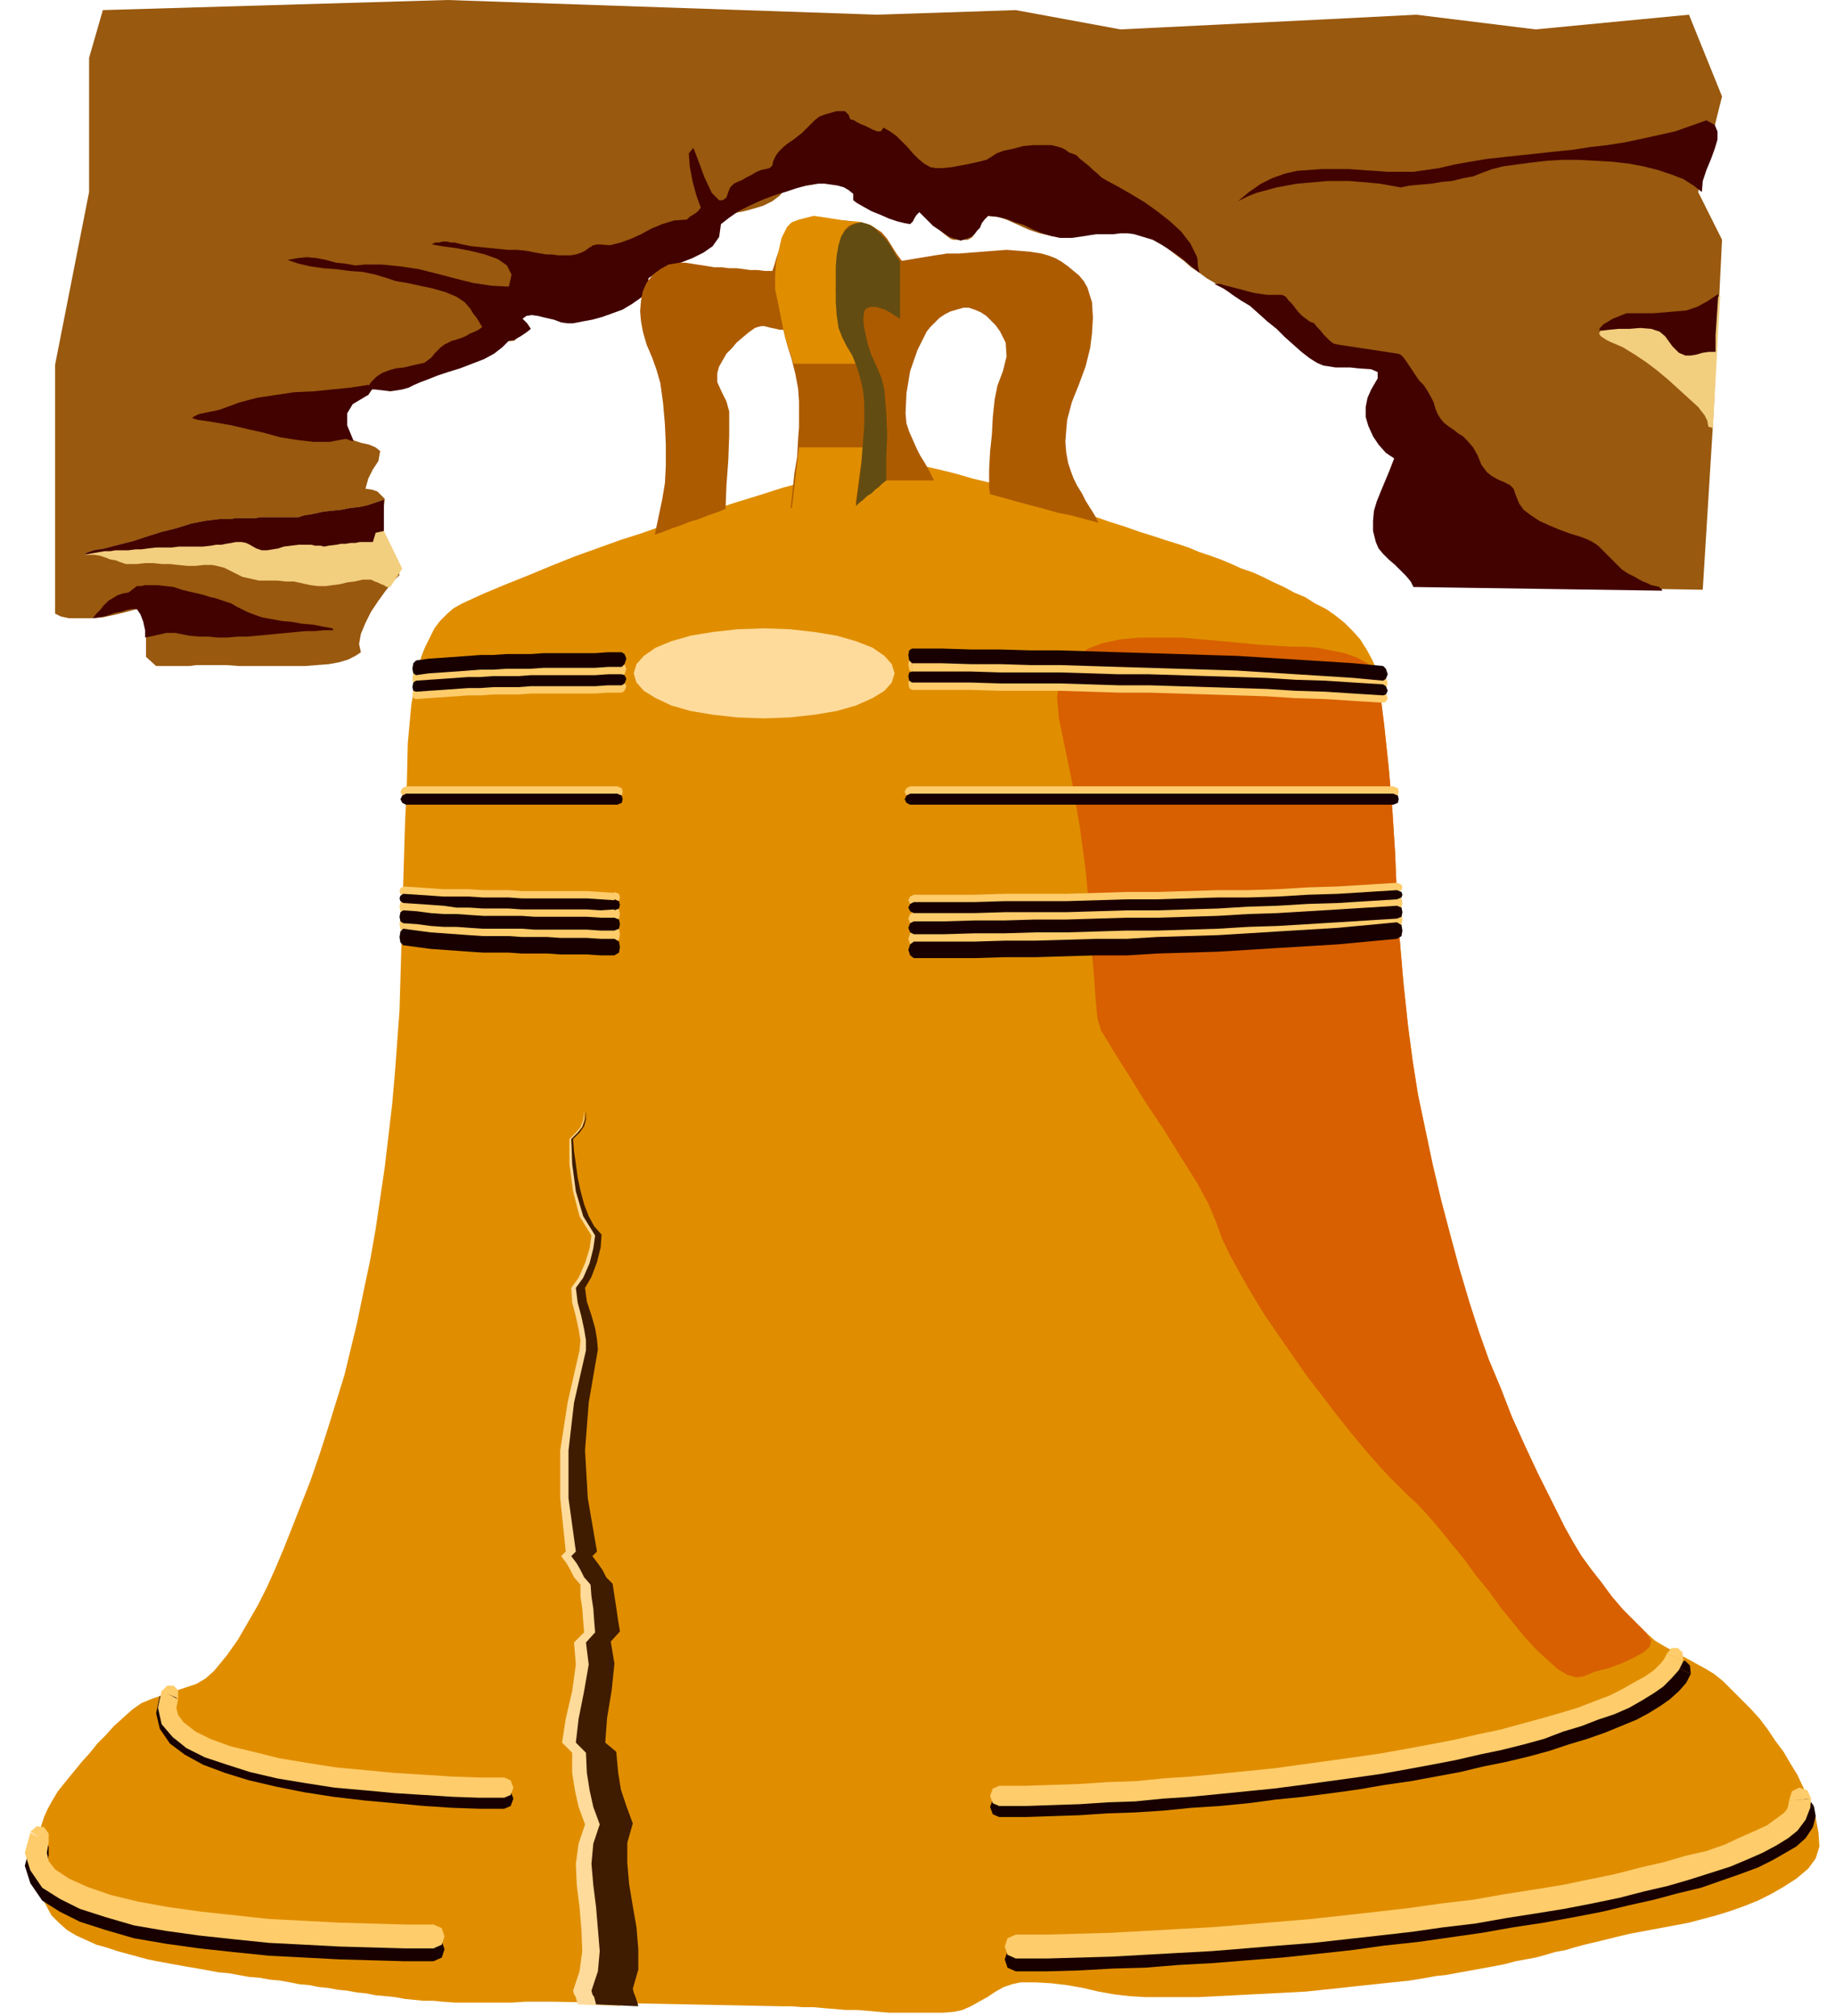 <svg xmlns="http://www.w3.org/2000/svg" width="1.998in" height="210.72" fill-rule="evenodd" stroke-linecap="round" preserveAspectRatio="none" viewBox="0 0 1998 2195"><style>.pen1{stroke:none}.brush2{fill:#e08e00}.brush5{fill:#f2ce7f}.brush6{fill:#420200}.brush11{fill:#ffcc6b}.brush12{fill:#190000}</style><path d="m503 657 24-11 24-10 25-10 24-10 25-10 25-9 25-9 25-8 25-9 26-8 25-8 25-8 26-8 25-8 26-7 25-8 10-3 11-3 11-2 12-2 11-2 12-1 11 1 11 1 17 3 17 4 16 4 17 5 17 4 16 5 17 5 16 5 17 6 16 5 17 6 16 5 17 6 16 5 17 6 16 5 12 4 13 4 12 4 12 5 12 4 11 4 12 5 11 5 12 4 11 5 12 6 11 5 11 6 12 5 11 7 12 6 10 7 10 8 9 9 8 9 7 11 6 11 5 11 2 12 6 47 5 47 4 46 3 47 2 47 3 47 4 47 5 47 5 38 6 38 8 38 8 38 9 38 10 38 10 37 11 37 10 31 11 31 13 31 12 31 14 31 14 30 15 30 15 30 9 16 9 15 11 15 11 14 11 15 12 14 13 13 13 13 9 8 10 6 11 6 11 6 11 6 11 6 10 6 10 8 10 10 10 10 10 10 10 11 9 12 8 12 9 12 7 12 8 13 7 15 7 16 6 16 3 16 1 15-4 13-8 11-13 11-14 9-14 8-14 7-15 6-14 5-16 5-15 4-15 4-16 3-16 3-16 3-16 3-17 4-16 4-17 4-11 3-10 3-11 2-10 3-11 3-11 2-11 2-11 3-10 2-11 2-11 2-11 2-11 2-11 2-10 1-11 2-18 3-19 2-19 2-19 2-18 2-19 2-19 2-19 1-19 1-20 1-19 1-20 1-20 1h-58l-17-1-17-2-17-3-17-4-17-3-17-2-17-1h-17l-9 2-9 3-9 5-9 6-9 5-9 5-9 4-9 2-12 1h-59l-12-1-11-1-12-1h-12l-12-1-12-1-11-1h-12l-12-1h-11l-249-5h-30l-15 1h-61l-14-1-10-1h-11l-10-1-10-1-11-2-10-1-11-1-10-2-10-1-11-2-10-1-11-2-10-1-10-2-11-1-10-2-11-2-11-1-11-2-12-1-11-2-11-2-11-1-11-2-11-2-12-2-11-2-11-2-11-2-10-2-11-3-11-3-11-3-12-4-11-3-11-5-11-5-10-6-9-8-8-8-8-15-6-20-3-20 1-17 1-9 2-8 2-9 3-9 4-9 5-9 6-10 8-10 9-11 9-11 9-10 8-10 9-9 9-10 10-9 10-9 10-7 12-5 12-4 12-4 12-4 12-4 10-6 9-8 14-17 12-17 11-19 11-19 10-20 9-20 8-19 8-20 11-28 11-28 10-29 9-28 9-29 9-29 7-29 7-29 7-34 7-33 6-34 5-34 5-34 4-34 4-34 3-34 5-68 2-68 2-69 2-67 2-44 1-43 4-43 8-42 3-10 4-10 5-10 5-10 6-8 8-8 7-6 9-5z" class="pen1 brush2"/><path d="m1153 782-2-22 2-19 7-14 11-12 14-9 16-6 19-4 21-2h45l22 2 23 2 21 2 21 2 18 1 16 1h13l14 1 15 3 15 3 14 5 11 6 8 9 4 10 6 47 5 47 4 46 3 47 2 47 3 47 4 47 5 47 5 38 6 38 8 38 8 38 9 38 10 38 10 37 11 37 10 31 11 31 13 31 12 31 14 31 14 30 15 30 15 30 9 16 9 15 11 15 11 14 11 15 12 14 13 13 13 13 5 8-2 7-7 6-11 6-13 6-14 5-15 4-12 5-8 1-10-3-10-6-11-10-12-11-13-14-13-16-13-16-13-18-14-17-13-18-14-17-13-16-12-14-12-13-11-10-8-8-11-11-12-13-14-16-15-18-16-20-16-21-17-22-16-23-16-23-15-22-14-23-12-21-11-20-9-19-6-17-8-19-13-24-17-27-18-29-20-30-18-29-17-27-14-23-4-13-2-20-2-28-3-34-2-38-4-42-6-45-8-47-15-73z" class="pen1" style="fill:#d86000"/><path d="M60 668V397l37-188V63l15-52L487 0l468 16 151-5 114 21 224-11 98-5 130 16 167-16 36 89-26 104 26 52-10 203-11 178-312-5-6-6-6-7-6-6-7-6-5-6-5-7-4-7-2-8v-18l5-19 8-19 8-17 2-6-2-7-4-5-5-6-6-5-5-6-4-6-2-6-1-15 1-15 3-14 7-13 1-4-4-3-8-2-11-1h-13l-12-1-12-2-9-3-8-5-8-6-8-7-8-7-7-7-8-7-7-7-8-6-7-5-8-5-8-4-8-5-8-4-8-4-8-5-7-4-8-6-9-6-8-7-8-6-9-7-8-6-9-5-9-4-8-2-9-2h-26l-8 1-9 2-8 1-18 2-15-1-13-3-12-4-11-5-11-5-11-4-13-1-5 6-5 9-5 8-5 3h-16l-3-1-4-3-5-4-6-6-6-5-5-5-4-4-3-3-4 2-4 4-4 5-4 2-26-17-8-1-6-1-3-3-3-3-1-4-2-4-3-6-5-5-4-1-4-2-4-2-4-1-8 2-7 2-7 2-6 2-7 1-7 1-7 1h-8l-7 9-8 6-10 5-10 3-11 3-11 2-11 1-10 2-1 8-1 7-2 8-1 8-9 5-9 4-10 3-11 2-11 3-10 3-9 5-9 7v20l-7 6-10 4-11 4-13 3-13 3-12 2-12 3-11 2-4-2-4-2-5-2-4-2-4-2-5-1-4-1h-4l-12 17 10 10-10 11-13 1-12 3-11 5-11 5-10 6-10 6-11 6-11 4-11 3-12 3-13 2-13 2-14 3-13 4-12 6-11 8-1 1-7 4-7 8v13l3 5 7 4 8 3 9 3 9 3 9 2 7 3 5 4-2 11-6 9-5 10-3 11 7 1 6 2 4 4 4 4-1 8-1 10-2 10-1 8 8 10 6 12 5 12 2 13-7 7-8 10-8 11-8 12-6 12-5 12-2 11 2 9-6 4-8 4-10 3-11 2-13 1-13 1h-72l-13-1h-33l-8 1h-36l-11-10v-42l-10-10-11 3-12 3-14 3-13 1H75l-9-2-6-3z" class="pen1" style="fill:#99590f"/><path d="m1873 322-12 8-12 6-12 4-12 2-12 2h-12l-13 1h-17l-5 2-5 2-5 2-5 3-5 3-3 3-2 3 2 3 3 2 3 2 4 2 14 6 13 8 12 8 12 9 12 10 11 10 11 10 11 10 3 4 4 5 3 6 1 6 1 1h2l1 1 1 1 8-145z" class="pen1 brush5"/><path d="m1871 320-12 8-11 6-12 4-12 1-11 1-13 1h-29l-5 2-5 2-5 2-5 3-5 3-3 3-2 3 3 1 8-1 10-1h12l12-1 12 1 9 3 6 5 8 11 7 7 7 3h6l6-1 7-2 7-1h7v-18l1-15 1-15 1-15zm-549-11h6l7 2 8 2 8 2 7 2 8 2 7 1 7 1h16l4 2 3 4 4 4 3 4 4 5 4 4 4 3 4 3 5 2 3 4 4 4 3 4 4 4 3 3 4 3 4 1 66 10 3 1 3 3 3 4 2 3 4 6 4 6 4 6 5 5 4 6 4 7 3 6 2 7 2 5 3 5 4 5 5 4 6 4 5 4 5 3 4 4 7 8 5 9 4 10 6 8 5 4 7 4 7 3 6 3 4 4 2 6 2 5 2 5 5 7 8 6 9 6 11 5 12 5 11 4 10 3 8 3 6 3 6 4 5 5 5 5 6 6 5 5 5 5 6 4 4 2 4 2 5 3 4 2 5 2 4 2 5 1 4 1v1l2 1 1 2-271-4-3-6-5-6-6-6-6-6-7-6-6-6-5-6-3-7-3-12v-11l1-11 3-10 4-10 5-12 5-12 5-13-9-6-8-9-6-9-5-11-3-10v-11l2-10 4-9 7-12v-7l-7-3-14-1-9-1h-16l-6-1-7-1-7-3-8-5-9-7-9-8-9-8-9-9-10-8-10-9-9-8-10-6-9-6-4-3-6-4-6-3-4-2z" class="pen1 brush6"/><path d="m418 544-9 3-9 3-9 2-10 1-10 2-10 1-9 1-9 2-5 1-7 1-6 2h-41l-6 1h-22l-4 1h-13l-16 2-15 3-16 5-16 4-16 5-15 5-16 4-15 4-6 1-6 1-6 2-5 3h12l6 1 6 2 5 2 6 1 5 2 6 2h12l9-1h9l9 1h9l9 1 10 1h9l9-1h9l5 1 4 1 4 1 4 2 4 2 4 2 8 4 9 2 9 2h20l9 1h9l9 2 9 2 8 1h9l7-1 8-1 8-2 8-1 9-2h9l4 2 3 1 4 2 3 1 3 2h4l13-20-20-41v-34z" class="pen1 brush5"/><path d="m418 544-9 3-9 3-9 2-10 1-10 2-10 1-9 1-9 2-5 1-7 1-6 2h-41l-6 1h-22l-4 1h-13l-16 2-15 3-16 5-16 4-16 5-15 5-16 4-15 4-6 1-6 1-6 2-5 3 17-3 6-1h6l6-1h14l8-1h6l7-1 9-1h17l8-1h26l9-1 5-1h6l5-1 6-1 5-1h6l5 1 4 2 7 4 6 2h6l6-1 6-1 6-2 8-1 8-1h14l4 1h6l4 1 5-1 8-1 5-1h5l6-1h5l5-1h14l3-10 9-2v-34zm-17-125-20 3-20 2-20 2-21 1-20 3-20 3-19 5-19 7-3 1-4 1-5 1-5 1-5 1-4 1-4 2-3 2 6 2 7 1 7 1 6 1 17 3 17 4 18 4 18 5 19 3 17 2h18l16-3h3l2 1 3 1h2l-7-17v-13l6-10 15-9 2-1 2-3 2-3 1-2-5-3zM101 673l4-5 4-4 4-5 5-5 5-3 5-3 6-2 6-1 9-7h5l4-1h14l8 1 9 1 9 3 8 2 9 2 8 2 6 2 5 1 6 2 6 2 6 2 5 3 6 3 6 3 5 2 11 4 11 2 11 2 11 1 11 2 12 1 10 2 11 2 1 2h-10l-10 1h-10l-11 1-10 1-11 1-10 1-11 1-11 1h-10l-11 1h-11l-10-1h-10l-11-1-10-2-5-1h-10l-4 1-5 1-4 1-5 1-5 1v-8l-2-9-3-8-4-6h-6l-5 1-6 2-6 1-6 2-6 2-6 1-7 1z" class="pen1 brush6"/><path d="m399 424 5-8 6-6 6-4 8-3 7-2 9-1 8-2 9-2 5-1 4-3 4-3 3-4 4-4 3-3 4-3 4-2 4-2 4-1 6-2 5-2 5-3 5-2 4-2 4-3-3-5-3-5-4-5-3-5-6-7-9-6-12-5-14-4-14-3-14-3-12-2-9-3-13-4-14-3-14-1-15-2-14-1-14-2-13-3-12-4 11-2 10-1 11 1 10 2 11 3 10 1 11 2 10-1h19l20 2 20 3 20 5 19 5 20 5 20 3 19 1 3-13-5-10-10-7-14-5-16-4-16-3-15-2-11-2 4-2h4l4-1h5l4 1h4l4 1 4 1 10 2 10 1 10 1 10 1 10 1h10l10 1 10 2 6 1 6 1h6l7 1h13l6-1 6-2 4-2 4-3 5-3 5-1 13 1 12-3 11-4 11-5 11-6 12-5 13-4 14-1 3-3 5-3 4-3 3-4-5-14-4-15-3-16-1-14 5-6 5 13 7 19 8 17 8 8h4l4-3 2-6 2-5 4-4 4-2 5-2 5-3 6-3 5-3 5-2 5-1 4-1 3-3 1-5 3-6 3-4 5-5 5-4 6-4 5-4 4-3 5-5 5-5 4-4 5-4 5-2 7-2 7-2h9l2 2 2 2 1 3 1 2 4 1 3 2 4 2 5 2 4 2 4 2 5 2h4l3-4 7 4 7 5 6 6 6 6 6 7 6 6 6 5 7 4 6 1h8l9-1 11-2 10-2 9-2 8-2 5-3 6-4 8-3 10-2 11-3 11-1h20l8 2 3 1 4 2 4 3 3 1 5 2 4 4 5 4 5 4 4 4 5 4 4 4 5 3 13 7 14 8 15 9 14 10 14 11 12 11 10 13 7 14 1 4v5l1 5 1 4-9-7-8-7-8-6-9-6-8-5-9-5-10-3-10-3-7-1h-8l-8 1h-18l-7 1-6 1-7 1-7 1h-13l-9-2-10-3-10-4-10-5-10-3-10-4-10-2-9-1-4 4-3 4-2 5-3 3-3 4-4 3-5 2-6 2-6-2-6-2-6-4-6-4-6-4-5-5-5-5-5-5-3 3-2 3-2 4-3 3-6-1-8-2-9-3-9-4-10-4-9-5-7-4-4-3v-7l-5-4-5-3-7-2-7-1-7-1h-7l-7 1-6 1-11 3-12 4-13 4-13 5-13 6-12 6-10 7-9 7-2 14-7 10-10 7-12 6-13 5-13 4-12 6-10 7v14l-8 7-10 7-10 6-11 4-11 4-11 3-11 2-10 2h-6l-7-1-8-3-9-2-8-2-7-1-6 1-4 3 2 2 3 3 2 3 2 3-5 4-6 4-7 4-6 1-7 7-9 7-11 6-13 5-13 5-13 4-12 4-10 4-8 3-7 3-6 3-7 2-6 1-7 1-8-1-9-1h-9zm1459-293-17 6-17 6-18 4-18 4-19 4-19 3-18 2-19 3-20 2-18 2-19 2-19 2-18 2-18 3-17 3-17 4-14 2-14 2h-28l-14-1-15-1-14-1h-28l-14 1-14 1-13 3-14 5-12 6-13 9-12 10 10-5 10-4 11-3 11-3 11-2 11-2 11-1 12-1 11-1h23l12 1 11 1 11 1 11 2 11 2 10-2 11-1 12-1 12-2 11-1 12-3 11-2 10-4 11-4 12-3 15-2 15-2 17-2 17-1h18l18 1 18 1 18 2 16 3 16 4 15 5 13 5 11 7 9 7 1-12 4-12 5-12 4-11 3-10v-9l-3-7-9-5z" class="pen1 brush6"/><path d="m713 582 9-3 10-4 9-3 10-4 10-3 10-4 9-3 10-4 1-26 2-27 1-27v-26l-3-11-5-10-5-11v-10l2-7 4-7 4-7 6-6 5-6 7-6 6-5 7-5 3-1 4-1h3l4 1 4 1 5 1 4 1h4l4 16 5 16 4 16 3 16 1 14v28l-1 13-1 19-3 18-2 19-2 19h9l8-1h9l9-1h17l8-1h9l4-3 4-4 5-3 4-4 5-3 4-3 5-4 4-3h52l-5-10-5-9-5-8-4-8-4-9-4-9-3-9-1-11 1-22 4-24 8-23 10-20 4-5 5-5 5-5 6-4 6-3 7-2 7-2h6l6 2 7 3 6 4 5 5 5 5 5 7 3 6 3 6 1 15-4 16-6 16-3 15-2 19-1 19-2 19-1 19v20l1 7 15 4 14 4 15 4 15 4 14 4 15 3 15 4 15 4-4-8-5-8-5-8-4-8-5-8-4-8-3-8-3-9-2-11-1-12 1-13 1-11 5-19 8-20 7-19 5-20 2-16 1-17-1-17-5-16-4-7-5-6-6-5-6-5-7-5-7-4-8-3-7-2-13-2-12-1-13-1-13 1-13 1-13 1-13 1h-13l-6 1-7 1-6 1-6 1-6 1-6 1-6 1-6 1-6-8-5-8-5-8-6-7-6-4-6-4-7-2-6-1-7-1-8-1h-9l-8-1h-8l-8 1h-8l-7 2-8 4-6 8-4 8-4 8-3 6-2 6-2 7-2 6h-8l-8-1h-8l-7-1-8-1h-8l-8-1h-8l-6-1-6-1-7-1-6-1-7-1h-6l-6 1-6 1-9 5-8 6-7 9-4 9-2 10-1 12 1 11 2 11 4 14 6 14 5 14 4 14 3 22 2 23 1 22v23l-1 19-3 18-4 19-4 19z" class="pen1" style="fill:#ad5b00"/><path d="m939 242-6 1-5 1-4 2-4 4-5 11-2 12-2 14v13l-1 14 1 14 1 15 2 14 3 10 5 10 6 9 5 10h-69l-3-10-3-9-3-9-2-9-3-15-3-15-3-14v-15l1-14 3-14 3-13 6-12 5-5 8-3 8-2 8-2 7 1 7 1 6 1 7 1 6 1 6 1h7l7 1zm-77 313 8-68h70l-9 66-69 2z" class="pen1 brush2"/><path d="m980 285-4-6-4-7-4-7-5-6-5-5-6-6-7-4-7-2-6 1-6 3-6 5-4 6-3 10-2 11-1 12v39l1 14 2 14 4 10 5 10 6 10 4 10 3 9 3 11 2 10 1 11v25l-1 14-1 12-1 15-2 16-2 15-2 16 4-4 4-3 4-4 5-3 4-4 4-3 4-4 4-3v-25l1-25-1-24-2-24-3-13-5-12-6-13-4-12-2-9-2-9-1-9 1-9 2-3 5-2h5l4 1 6 2 6 3 6 4 5 3v-62z" class="pen1" style="fill:#634c11"/><path d="m832 684 28 1 27 3 24 4 21 6 18 7 13 9 8 9 3 10-3 10-8 9-13 8-18 8-21 6-24 4-27 3-28 1-29-1-27-3-24-4-21-6-17-8-13-8-8-9-3-10 3-10 8-9 13-9 17-7 21-6 24-4 27-3 29-1zM629 2182l-1-4-1-4-2-3-1-4 7-21 3-22-1-24-2-24-3-24-1-23 3-22 7-21-7-19-4-18-3-19v-22l-11-11 4-26 7-30 4-29-2-24 11-11-1-12-1-14-2-13v-13l-7-8-4-8-4-7-6-8 5-5-6-58v-52l8-52 13-57 1-11-2-12-3-14-4-15-1-16 8-11 7-16 5-16 2-14-13-21-7-27-4-30v-27l7-7 5-6 3-8 1-10v10l-2 7-5 7-7 7 2 27 5 29 8 28 14 20-1 14-4 16-7 16-7 12 2 15 4 15 4 14 2 12 1 11-11 58-5 52 1 52 9 58-5 5 6 8 5 7 4 8 7 7 1 13 2 13 2 14 2 12-11 11 3 24-3 29-5 30-3 27 12 10 2 22 3 19 5 18 7 19-6 21-1 22 2 23 3 24 3 23 2 24-1 22-6 21 1 4 2 5 2 6 1 4-46-2z" class="pen1" style="fill:#ffdb9b"/><path d="m649 2182-1-4-1-4-2-3-1-4 7-21 2-22-2-24-2-24-3-24-2-23 2-22 7-21-7-19-4-18-3-19-1-22-11-11 3-26 6-30 5-29-3-24 10-11-1-12-1-14-2-13-1-13-7-8-4-8-4-7-6-8 5-5-8-58v-52l6-52 13-57v-11l-2-12-3-14-4-15-2-16 8-11 7-16 4-16 2-14-13-21-8-27-4-30-1-27 7-7 5-6 3-8 1-10v10l-2 7-5 7-7 7 1 13 2 14 2 15 3 14 4 15 5 13 6 11 8 9-1 14-4 16-6 16-7 12 2 15 5 15 4 14 2 12 1 11-10 58-4 52 3 52 10 58-5 5 6 8 5 7 4 8 7 7 2 13 2 13 2 14 2 12-10 11 4 24-3 29-5 30-2 27 12 10 2 22 3 19 6 18 7 19-6 21v22l2 23 4 24 4 23 2 24v22l-6 21 1 4 2 5 2 6 1 4-46-2z" class="pen1" style="fill:#3f1c00"/><path fill-rule="nonzero" d="m442 856-4 2-2 4 2 4 4 2zm230 6v-6H442v12h230v-6zm0 6 5-2 1-4-1-4-5-2z" class="pen1 brush11"/><path fill-rule="nonzero" d="m442 864-4 2-2 4 2 4 4 2zm230 6v-6H442v12h230v-6zm0 6 5-2 1-4-1-4-5-2zM53 2020v-10l-5-7-8-1-7 6z" class="pen1 brush12"/><path fill-rule="nonzero" d="M472 2109h-31l-35-1-36-1-38-2-39-2-37-4-37-4-36-5-33-6-29-7-26-9-20-9-15-10-7-9-2-9 2-12-20-10-6 22 6 19 13 19 19 12 22 11 28 9 31 9 35 6 36 5 37 4 39 4 39 2 38 2 36 1 35 1h31zm0 26 9-4 3-9-3-9-9-4z" class="pen1 brush12"/><path fill-rule="nonzero" d="m439 965-3 2-1 3 1 3 3 2zm230 7-15-1-15-1h-71l-14-1h-28l-15-1h-28l-14-1-15-1-15-1v10l15 1 15 1 14 1 14 2h14l15 1h28l14 1h71l15 1 15-1zm0 11 5-2 1-4-1-4-5-2zM53 2006v-10l-5-7-8-1-7 6z" class="pen1 brush11"/><path fill-rule="nonzero" d="M472 2095h-31l-35-1-36-1-38-2-39-2-37-4-37-4-36-5-33-6-29-7-26-9-20-9-15-10-7-9-2-9 2-12-20-10-6 22 6 19 13 19 19 12 22 11 28 9 31 9 35 6 36 5 37 4 39 4 39 2 38 2 36 1 35 1h31zm0 26 9-4 3-9-3-9-9-4z" class="pen1 brush11"/><path fill-rule="nonzero" d="M192 1855v-9l-5-5h-7l-6 6z" class="pen1 brush12"/><path fill-rule="nonzero" d="M549 1947h-27l-29-1-31-2-32-3-33-3-32-4-32-5-30-6-28-7-26-6-20-9-18-9-12-10-7-8-2-9 2-9-18-10-4 19 4 17 11 16 16 12 20 11 24 9 26 8 30 7 30 6 32 5 34 4 33 3 32 3 31 2 29 1h27zm0 22 7-3 3-8-3-8-7-3z" class="pen1 brush12"/><path fill-rule="nonzero" d="m453 761-3-1-1-4 1-5 3-2zm224-7h-15l-14 1h-70l-13 1h-28l-14 1h-13l-14 1-14 1-15 1-14 1v-12l14-1 15-1 14-1 14-1h13l14-1h28l13-1h70l14-1h15zm0-12 3 1 2 4-2 5-3 2zM439 980l-3 2-1 5 1 5 3 2zm230 8h-15l-15-1h-57l-14-1h-42l-15-1-14-1h-14l-14-1-15-2-15-1v14l15 1 15 2 14 1h14l14 1 15 1h42l14 1h57l15 1h15zm0 14 5-2 1-5-1-5-5-2zM453 746l-3-2-1-5 1-6 3-3zm224-9h-15l-14 1h-56l-14 1h-27l-14 1h-14l-13 1-14 1-14 1-15 1-14 2v-16l14-2 15-1 14-1 14-1 13-1h14l14-1h27l14-1h56l14-1h15zm0-16 3 2 2 5-2 6-3 3zM439 997l-3 3-1 6 1 6 3 3zm230 11h-15l-15-1h-29l-14-1h-28l-14-1h-28l-15-1-14-1-14-1-14-1-15-2-15-2v18l15 2 15 2 14 1 14 1 14 1 15 1h28l14 1h28l14 1h29l15 1h15zm0 18 5-3 1-6-1-6-5-3z" class="pen1 brush11"/><path fill-rule="nonzero" d="m439 973-3 2-1 3 1 3 3 2zm230 7-15-1-15-1h-71l-14-1h-28l-15-1h-28l-14-1-15-1-15-1v10l15 1 15 1 14 1 14 2h14l15 1h28l14 1h71l15 1 15-1zm0 11 5-2 1-4-1-4-5-2zM453 753l-3-1-1-4 1-5 3-2zm224-7h-15l-14 1h-70l-13 1h-28l-14 1h-13l-14 1-14 1-15 1-14 1v-12l14-1 15-1 14-1 14-1h13l14-1h28l13-1h70l14-1h15zm0-12 3 1 2 4-2 5-3 2zM439 991l-3 2-1 5 1 5 3 2zm230 8h-15l-15-1h-57l-14-1h-42l-15-1-14-1h-14l-14-1-15-2-15-1v14l15 1 15 2 14 1h14l14 1 15 1h42l14 1h57l15 1h15zm0 14 5-2 1-5-1-5-5-2zM453 735l-3-2-1-5 1-6 3-3zm224-9h-15l-14 1h-56l-14 1h-27l-14 1h-14l-13 1-14 1-14 1-15 1-14 2v-16l14-2 15-1 14-1 14-1 13-1h14l14-1h27l14-1h56l14-1h15zm0-16 3 2 2 5-2 6-3 3zm-238 301-3 3-1 6 1 6 3 3zm230 11h-15l-15-1h-29l-14-1h-28l-14-1h-28l-15-1-14-1-14-1-14-1-15-2-15-2v18l15 2 15 2 14 1 14 1 14 1 15 1h28l14 1h28l14 1h29l15 1h15zm0 18 5-3 1-6-1-6-5-3z" class="pen1 brush12"/><path fill-rule="nonzero" d="m991 856-4 2-2 4 2 4 4 2zm526 6v-6H991v12h526v-6zm0 6 5-2 1-4-1-4-5-2z" class="pen1 brush11"/><path fill-rule="nonzero" d="m991 864-4 2-2 4 2 4 4 2zm526 6v-6H991v12h526v-6zm0 6 5-2 1-4-1-4-5-2z" class="pen1 brush12"/><path fill-rule="nonzero" d="m995 974-4 2-2 4 2 4 4 2zm526-13-32 2-32 2-33 1-33 2-32 1h-33l-33 1-33 1h-33l-33 1-33 1h-67l-33 1h-66v12h66l33-1h67l33-1 33-1h33l33-1 33-1 33-2 32-1 33-2 33-1 32-2 32-2zm0 10 5-2 1-3-1-3-5-2z" class="pen1 brush11"/><path fill-rule="nonzero" d="m1088 1956-7 3-3 8 3 8 7 3zm735-142-3 6-4 5-8 7-10 7-11 6-13 7-15 7-17 7-18 7-20 6-21 5-22 6-23 6-25 5-25 6-27 5-27 5-28 4-29 5-29 4-29 4-30 3-30 4-31 3-31 2-30 3-31 2-30 1-30 2-30 1-29 1h-29v22h29l29-1 30-1 30-2 30-1 31-2 30-3 31-2 31-3 30-4 30-3 31-4 29-4 29-5 28-4 27-5 27-5 25-6 25-5 25-6 22-6 21-7 20-6 20-7 17-7 17-7 13-7 13-8 10-7 10-9 8-9 5-10z" class="pen1 brush12"/><path fill-rule="nonzero" d="m1841 1822-1-9-5-5h-7l-5 6zm-735 298-9 4-3 9 3 9 9 4zm847-146v3l-1 2-2 4-6 5-10 7-12 6-16 8-17 7-20 7-21 6-25 6-26 7-27 6-29 7-31 6-31 6-33 5-34 6-35 5-35 5-37 4-36 5-37 4-38 4-36 3-37 3-37 2-37 3-36 1-36 2-35 1h-34v26h34l35-1 36-2 36-1 37-3 37-2 37-3 38-3 38-4 37-4 36-5 37-4 35-5 35-5 34-6 33-5 33-6 31-6 29-7 27-6 26-7 25-6 23-8 20-7 19-7 16-8 14-8 12-7 10-9 8-12 3-12-2-11z" class="pen1 brush12"/><path fill-rule="nonzero" d="m1975 1966-6-8h-9l-6 6-1 10z" class="pen1 brush12"/><path fill-rule="nonzero" d="m993 751-3-2-1-5 1-4 3-1zm513 14-32-2-31-2-32-1-32-2-32-1-32-1-32-1-32-1h-33l-32-1-32-1h-65l-32-1h-64v-12h64l32 1h65l32 1 32 1h33l32 1 32 1 32 1 32 1 32 2 32 1 31 2 32 2zm0-12 3 2 2 5-2 4-3 1zM995 993l-4 2-2 5 2 5 4 2zm526-17-32 2-32 2-33 2-33 2-32 1-33 2-33 1-33 1h-33l-33 1-33 1h-34l-33 1h-33l-33 1h-33v14h33l33-1h33l33-1h34l33-1 33-1h33l33-1 33-1 33-2 32-1 33-2 33-2 32-2 32-2zm0 14 5-2 1-5-1-5-5-2zM993 732l-3-3-1-6 1-5 3-2z" class="pen1 brush11"/><path fill-rule="nonzero" d="m1506 751-32-3-31-2-32-2-32-2-32-2-32-1-32-1-32-1-33-1-32-1-32-1h-32l-33-1h-32l-32-1h-32v-16h32l32 1h32l33 1h32l32 1 32 1 33 1 32 1 32 1 32 1 32 2 32 2 32 2 31 2 32 3zm0-16 3 3 2 6-2 5-3 2zm-511 278-4 3-2 6 2 6 4 3zm526-21-32 3-32 3-33 2-33 2-32 2-33 2-33 1-33 1-33 2h-33l-33 1-34 1h-33l-33 1h-66v18h66l33-1h33l34-1 33-1h33l33-2 33-1 33-1 33-2 32-2 33-2 33-2 32-3 32-3zm0 18 5-3 1-6-1-6-5-3z" class="pen1 brush11"/><path fill-rule="nonzero" d="m995 982-4 2-2 4 2 4 4 2zm526-13-32 2-32 2-33 1-33 2-32 1h-33l-33 1-33 1h-33l-33 1-33 1h-67l-33 1h-66v12h66l33-1h67l33-1 33-1h33l33-1 33-1 33-2 32-1 33-2 33-1 32-2 32-2zm0 10 5-2 1-3-1-3-5-2zM993 743l-3-2-1-5 1-4 3-1zm513 14-32-2-31-2-32-1-32-2-32-1-32-1-32-1-32-1h-33l-32-1-32-1h-65l-32-1h-64v-12h64l32 1h65l32 1 32 1h33l32 1 32 1 32 1 32 1 32 2 32 1 31 2 32 2zm0-12 3 2 2 5-2 4-3 1zm-511 258-4 2-2 5 2 5 4 2zm526-17-32 2-32 2-33 2-33 2-32 1-33 2-33 1-33 1h-33l-33 1-33 1h-34l-33 1h-33l-33 1h-33v14h33l33-1h33l33-1h34l33-1 33-1h33l33-1 33-1 33-2 32-1 33-2 33-2 32-2 32-2zm0 14 5-2 1-5-1-5-5-2zM993 722l-3-3-1-6 1-5 3-2zm513 19-32-3-31-2-32-2-32-2-32-2-32-1-32-1-32-1-33-1-32-1-32-1h-32l-33-1h-32l-32-1h-32v-16h32l32 1h32l33 1h32l32 1 32 1 33 1 32 1 32 1 32 1 32 2 32 2 32 2 31 2 32 3zm0-16 3 3 2 6-2 5-3 2zm-511 300-4 3-2 6 2 6 4 3zm526-21-32 3-32 3-33 2-33 2-32 2-33 2-33 1-33 1-33 2h-33l-33 1-34 1h-33l-33 1h-66v18h66l33-1h33l34-1 33-1h33l33-2 33-1 33-1 33-2 32-2 33-2 33-2 32-3 32-3zm0 18 5-3 1-6-1-6-5-3z" class="pen1 brush12"/><path fill-rule="nonzero" d="m1106 2106-9 4-3 9 3 9 9 4zm842-146-1 6-1 3-3 4-8 6-11 8-13 6-16 7-17 8-20 7-22 5-24 7-26 6-27 7-29 6-29 6-31 5-32 5-34 6-34 4-35 5-35 4-36 4-36 4-36 3-36 3-37 3-37 2-36 2-36 2-35 1-35 1h-34v26h34l35-1 35-1 36-2 36-2 37-2 37-3 36-3 38-3 36-4 36-4 35-4 35-5 34-4 34-6 32-5 31-5 31-6 29-6 27-7 26-6 24-7 22-7 22-7 19-8 16-7 15-8 13-8 10-8 9-12 5-13 1-10z" class="pen1 brush11"/><path fill-rule="nonzero" d="m1972 1958-4-9-9-3-8 4-3 10zm-884-14-7 3-3 8 3 8 7 3zm727-144-3 6-4 5-7 7-10 7-11 6-14 8-14 7-16 6-18 7-20 6-21 6-22 6-22 6-24 5-26 6-26 5-27 5-28 5-28 4-29 4-29 4-29 4-30 3-30 3-31 3-30 2-30 3-30 1-30 2-30 1-29 1h-29v22h29l29-1 30-1 30-2 30-1 30-3 30-2 31-3 30-3 30-3 31-4 29-4 29-4 28-4 28-5 27-5 26-5 26-6 24-5 24-6 22-6 21-8 20-6 18-7 18-6 16-7 14-8 13-8 10-7 9-9 8-9 5-10z" class="pen1 brush11"/><path fill-rule="nonzero" d="m1833 1808-1-9-5-5h-7l-5 6zm-1639 41v-9l-5-5h-7l-6 6z" class="pen1 brush11"/><path fill-rule="nonzero" d="M549 1935h-27l-29-1-31-2-32-2-32-3-32-3-32-5-30-5-28-7-25-6-22-8-16-8-13-10-6-8-2-8 2-9-18-10-4 19 4 18 12 14 15 12 20 10 24 8 25 8 30 7 30 5 32 5 34 3 32 3 32 2 31 2 29 1h27zm0 22 7-3 3-8-3-8-7-3z" class="pen1 brush11"/></svg>
